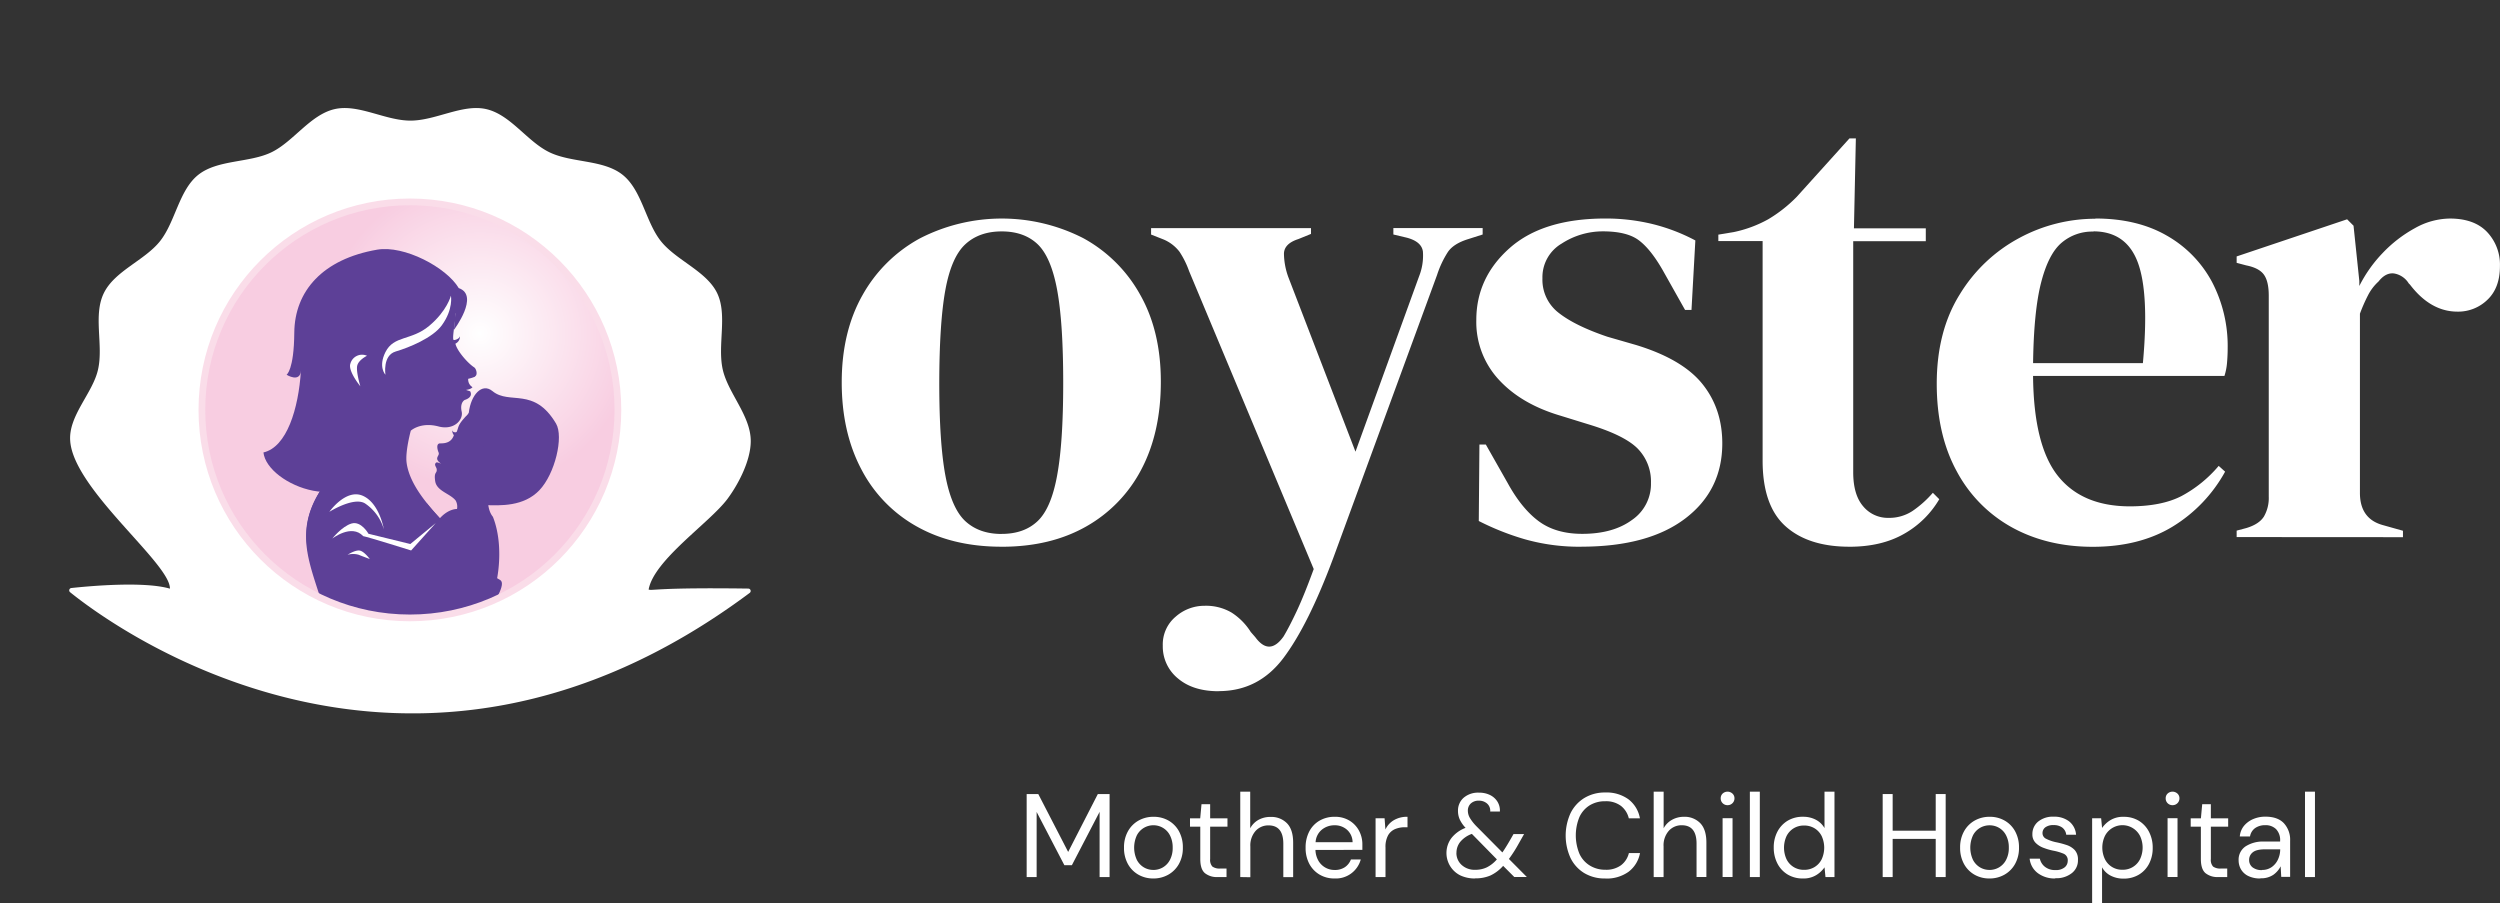 <svg id="Layer_1" data-name="Layer 1" xmlns="http://www.w3.org/2000/svg" xmlns:xlink="http://www.w3.org/1999/xlink" viewBox="0 0 899.37 324.91"><rect x="0" y="0" width="899.37" height="324.91" fill="#333333" stroke="none"/><defs><style>.cls-1,.cls-6,.cls-8{fill:none;}.cls-2{clip-path:url(#clip-path);}.cls-3{fill:#fff;}.cls-4{clip-path:url(#clip-path-2);}.cls-5{fill:url(#radial-gradient);}.cls-6{stroke:#b84b9b;stroke-width:1.7px;}.cls-6,.cls-8{stroke-miterlimit:10;}.cls-7{fill:#5d4097;}.cls-8{stroke:#fadde9;stroke-width:2.42px;}</style><clipPath id="clip-path" transform="translate(-77.9 -358.11)"><rect class="cls-1" width="1080" height="1080"/></clipPath><clipPath id="clip-path-2" transform="translate(-77.9 -358.11)"><path class="cls-1" d="M150.53,505.57a74.83,74.83,0,1,0,74.83-74.83,74.83,74.83,0,0,0-74.83,74.83"/></clipPath><radialGradient id="radial-gradient" cx="0" cy="1080" r="1" gradientTransform="matrix(-55.88, 0, 0, 55.88, 262.07, -59851.32)" gradientUnits="userSpaceOnUse"><stop offset="0" stop-color="#fff"/><stop offset="1" stop-color="#f8cde1"/></radialGradient></defs><title>Oyster Logo footer</title><g class="cls-2"><path class="cls-3" d="M311.24,570.22c1.87-10.64,21.92-24,28.35-32.61,3.36-4.48,8.39-13.28,8.39-20.85,0-9.09-8.12-17.14-10.06-25.66-2-8.77,1.77-19.56-2-27.48s-14.7-11.81-20.23-18.71-6.83-18.33-13.78-23.89-18.28-4.24-26.33-8.12-14-13.55-22.77-15.54c-8.49-1.94-18.16,4.14-27.25,4.14s-18.73-6.08-27.25-4.14c-8.77,2-14.85,11.71-22.77,15.54s-19.4,2.59-26.33,8.12-8.22,16.91-13.75,23.86-16.34,10.69-20.23,18.73-.05,18.71-2.07,27.48c-1.92,8.52-10.69,16.59-10,25.66,1.22,17.44,36.1,44.12,35.87,53.13-9.39-2.74-29.14-.91-35.46-.23a.85.85,0,0,0-.45,1.51c14,11.33,121.47,92,244.5.23a.86.86,0,0,0-.51-1.54c-33-.45-34.46.83-35.81.36" transform="translate(-77.9 -358.11)"/></g><g class="cls-4"><rect class="cls-5" x="120.31" y="400.52" width="210.09" height="210.09" transform="translate(-341.53 -111.92) rotate(-38.03)"/><circle class="cls-6" cx="147.46" cy="147.46" r="74.83"/><path class="cls-7" d="M248.83,493.6a12.42,12.42,0,0,1-2.49.78,3.18,3.18,0,0,0,1.53,3c-.47.79-2.32,1-2.32,1s.44.18,1.49.5c1.21,2.26-1.93,3.1-1.93,3.1s-1.86.84-1.12,4.21c.66,3-2.85,6.8-8.31,5.34-6.51-1.74-10,1.52-10,1.52s-2,7.29-1.52,11.39c1.41,11.42,15,22.16,16.5,25.44s-1.52,10.49-4.56,13.1c-1,.83-2,10.45-3,21.22l-38.36-5.71c-4.63-16.33-11.52-27.85-1.84-43.52,2.49-4,12.92-8.34,14.09-10.94,2.23-5,1.13-10.76-4.6-15.45-3.93,3.53-15.45-23.37-13.08-24.6-1-4.74,3-18.63,5.79-20.44,5.84-3.74,15.7-7.64,24.14-6.62,3.07.37,7.38-1.87,8.66-.82,4.56,3.76,10.65,8.29,10.65,8.29a44.73,44.73,0,0,1,3.12,6.29c.46,1.31-1.07,7.91-.69,9.59.11.49,2.27-.25,2.4-1.25a2.85,2.85,0,0,1-1.64,2.72c.49,2.48,4.38,7,6.75,8.53.76.49,1.34,2.7.33,3.22" transform="translate(-77.9 -358.11)"/><path class="cls-7" d="M236.12,563.06c-1,.83-2,10.45-3,21.22l-37.95-5.87c-4.63-16.33-11.93-27.69-2.25-43.36,1.52-2.46,6-5,9.52-7.23A72.84,72.84,0,0,0,214.36,537c5.28,3.09,11.77,5.33,17.15,2.25,4,5,8.35,9,9.17,10.75,1.51,3.29-1.52,10.49-4.56,13.1" transform="translate(-77.9 -358.11)"/><path class="cls-7" d="M241.2,476.71l.51-5.91s-5.91,8.2-13.62,9.26c-12.74,1.74-12.59,10.71-12.59,10.71s-2.39-6.08-6.51-5.43-2.61,13.6,0,13.21,8.91,9.49,4.26,23.49c-7.77,23.4-39.26,10.59-40.58-1.16,8.39-1.92,12.63-15.66,13.49-29.47-.31,4.56-5.17,1.51-5.17,1.51s2.67-1.6,2.78-15.11c.12-15,10.25-26.5,29.79-29.88,9.76-1.69,25,6.41,29.37,13.82,7.63,2.63-1.71,15-1.71,15" transform="translate(-77.9 -358.11)"/><path class="cls-7" d="M247.33,523.9c2.26,7.42-3.18,18.38,4.95,15.91,5.64.2,14,.57,19.65-5.33s8.8-19.27,6-24c-7.94-13.38-16.7-6.6-22.85-11.66-3.82-3.15-7.79,1.38-8.53,7.75-4.49,7.22-1.45,10,.81,17.37" transform="translate(-77.9 -358.11)"/><path class="cls-7" d="M248.9,505.81a8.44,8.44,0,0,0-4,2.74c-2.37,2.64-2,3.28-2.68,4.85-.21.46-1.73.27-1.66-.73a3,3,0,0,0,.62,2c-.77,2.27-2.55,3-4.9,2.94-1.62,0-1,2.33-.61,3.24s-.58,1.42-.5,2.33,1.45,1.76,1.45,1.76-1.48-.66-1.76-.45c-1,.72,0,1.58.13,2.32.24,1.8-1.08.79-.53,4.41s5.44,4.43,7.39,7a4.5,4.5,0,0,1,.46,3s-3.29-.21-6.65,3.89c-2.19,2.67-9.74,10-9.74,10l-15.68-3.19s-4.67-4-7.38-3.47c-3,.6-4.1,5-2.17,7.06,1.45,1.58,6.14,1.55,7.67,1.84,5.5,1.07,13.64,9.63,18.24,9.26,2.66-.21,14.47-6,17.57-5.07,10.45,3.1,6.84,12.46,9.49,12.31,2.23-.12,6.51-17.37,1.56-29.83-2.21-2.66-1.89-7.22-1.52-9.11,4,3.92,10.34-10.23,2.69-8.13,1.1-4.93-3.29-3.4-6.41-11.17-1.45-3.62-1.11-9.75-1.11-9.75" transform="translate(-77.9 -358.11)"/><path class="cls-7" d="M224.9,582.63c.07-9.15,1.33-17.55,3.66-18.37,5.29-1.86,9.76-5.24,15.76-5.72,7,0,6.45,4.39,13.4,8.15,2.1,1.14-.4,5.71-5.15,13.54Z" transform="translate(-77.9 -358.11)"/><path class="cls-3" d="M216,548.55s-1.54-9.47-7.62-12.1-12,5.79-12,5.79,8.84-5.57,12.87-3a16.79,16.79,0,0,1,6.76,9.35" transform="translate(-77.9 -358.11)"/><path class="cls-3" d="M234.66,546.29l-9.15,7.53-15.05-3.69s-2.61-4.7-6.08-3.69-6.95,5.43-6.95,5.43,6.95-5.43,11.13-.88c1.74.29,17.24,5.15,17.24,5.15Z" transform="translate(-77.9 -358.11)"/><path class="cls-3" d="M210.89,559.17s-2-2.75-3.62-3-4.34,1.52-4.34,1.52a7.21,7.21,0,0,1,4,0c1.66.67,4,1.53,4,1.53" transform="translate(-77.9 -358.11)"/><path class="cls-3" d="M240.12,464.48s-1.36,5.45-7.82,10.86-12.7,3.36-15.74,9.44c-2.68,5.36,0,8.14,0,8.14s-1.1-6.95,3.69-8.36,13.31-4.89,16.61-9.44c4.21-5.82,3.26-10.64,3.26-10.64" transform="translate(-77.9 -358.11)"/><path class="cls-3" d="M209.95,486.11a4.35,4.35,0,0,0-6,2.82c-.93,2.68,3.58,8.14,3.58,8.14s-1.65-5.43-1.1-7.49,3.49-3.47,3.49-3.47" transform="translate(-77.9 -358.11)"/></g><g class="cls-2"><circle class="cls-8" cx="147.46" cy="147.46" r="74.83"/><path class="cls-3" d="M438.21,554.79q-17.56,0-30.5-7.28a49.74,49.74,0,0,1-20-20.68q-7.05-13.4-7-31.42t7.51-31.19a52.18,52.18,0,0,1,20.57-20.33,64.39,64.39,0,0,1,58.8-.11A51.65,51.65,0,0,1,488,464q7.51,13.17,7.51,31.42t-7,31.54a50.13,50.13,0,0,1-19.87,20.56q-12.82,7.28-30.38,7.28m0-4.62q8.08,0,12.94-4.62t7-16.41q2.19-11.78,2.19-33.27,0-21.72-2.19-33.5t-7-16.4q-4.85-4.62-12.94-4.62T425.16,446q-5,4.62-7.16,16.4t-2.2,33.5q0,21.49,2.2,33.27t7.16,16.41q5,4.62,13.06,4.62" transform="translate(-77.9 -358.11)"/><path class="cls-3" d="M516.31,606.78q-9.24,0-14.67-4.62a14.8,14.8,0,0,1-5.43-11.79,13,13,0,0,1,4.62-10.4,15.61,15.61,0,0,1,10.4-3.93,18.15,18.15,0,0,1,9.7,2.43,22.46,22.46,0,0,1,6.93,7l1.62,1.85q5.08,6.93,10.17-.23,2.08-3.47,4.74-9.13t6.12-15.13L505.68,455.66a31.82,31.82,0,0,0-3.47-7,14.07,14.07,0,0,0-6-4.51L492,442.49v-2.31h57.53v2.08L545,444.11q-5.08,1.62-5.2,5.2a25.45,25.45,0,0,0,1.73,8.9l24,62.39,22.88-63.08a20.13,20.13,0,0,0,1.38-8.9q-.46-3.58-5.78-5l-4.85-1.15v-2.31h32.12v2.31l-5.08,1.62q-5.32,1.62-7.39,4.62a35.13,35.13,0,0,0-3.93,8.32l-37.2,101.44q-9,24.26-18,36.27t-23.34,12" transform="translate(-77.9 -358.11)"/><path class="cls-3" d="M646.86,554.79a71.9,71.9,0,0,1-20.33-2.66,94.3,94.3,0,0,1-16.64-6.59l.23-27.5h2.31l7.86,13.86q5.08,9.24,11.21,13.75t15.6,4.51q11.09,0,17.91-5a15.64,15.64,0,0,0,6.82-13.29A16.89,16.89,0,0,0,667,519.44q-4.85-4.85-18-8.78l-9.7-3q-14.1-4.16-22.18-12.94A30.54,30.54,0,0,1,609,473.23q0-15.25,12-25.88t34.43-10.63a71,71,0,0,1,17,2,66.8,66.8,0,0,1,15.37,5.89l-1.39,25h-2.31L676,455.2q-4.39-7.62-8.66-10.74t-12.83-3.12a27.18,27.18,0,0,0-14.79,4.39,14,14,0,0,0-6.93,12.48,15,15,0,0,0,5.89,12.48q5.89,4.63,17.45,8.55l10.4,3q16.64,5.09,23.8,14t7.16,21.37q0,16.87-13.29,27t-37.32,10.17" transform="translate(-77.9 -358.11)"/><path class="cls-3" d="M743.21,554.79q-14.79,0-23-7.39T712,523.83v-79H696.07v-2.31l5.54-.92A43.89,43.89,0,0,0,714,437a50.23,50.23,0,0,0,10.28-8.09l18.95-21h2.31l-.69,32.35H770.7v4.62H744.59V528q0,8.09,3.58,12.25a11.51,11.51,0,0,0,9.13,4.16,15.23,15.23,0,0,0,8.55-2.43,38,38,0,0,0,7.39-6.59l2.31,2.31a34.07,34.07,0,0,1-12.71,12.48q-8.09,4.62-19.64,4.62" transform="translate(-77.9 -358.11)"/><path class="cls-3" d="M831.7,436.72q15,0,25.65,6.12a41.82,41.82,0,0,1,16.29,16.64,49.67,49.67,0,0,1,5.66,23.92q0,2.55-.23,5.2a20.71,20.71,0,0,1-.93,4.74H809.29q.23,25,8.9,35.93t25.76,11q11.55,0,18.72-3.7a45.73,45.73,0,0,0,13.4-10.86l2.31,2.08a53.15,53.15,0,0,1-19.06,19.87q-11.9,7.16-28.54,7.16-16.41,0-29.11-7a49.72,49.72,0,0,1-19.87-20.22q-7.16-13.17-7.16-31.42,0-18.94,8.32-32.23a56,56,0,0,1,21.37-20.22,57.6,57.6,0,0,1,27.38-6.93m-.69,4.62a17,17,0,0,0-11.44,4q-4.74,4-7.39,14.33t-2.89,29H848.8q2.31-25.18-1.85-36.28T831,441.34" transform="translate(-77.9 -358.11)"/><path class="cls-3" d="M882.53,551.32V549l3.47-.92q4.62-1.39,6.35-4.16a13.33,13.33,0,0,0,1.73-7.16V464.45q0-5.08-1.73-7.51T886,453.59l-3.47-.92v-2.31L922.27,437l2.31,2.31,2.08,19.87V461a48.58,48.58,0,0,1,8.43-11.9,47.29,47.29,0,0,1,11.55-8.9,26.12,26.12,0,0,1,12.59-3.47q8.78,0,13.4,4.85a17.06,17.06,0,0,1,4.62,12.25q0,7.86-4.51,12.13A15.07,15.07,0,0,1,962,470.22q-9.7,0-17.1-9.7l-.46-.46a7.7,7.7,0,0,0-5.32-3.58q-3-.34-5.54,2.89a17.4,17.4,0,0,0-3.81,5,59.81,59.81,0,0,0-2.89,6.59v64.46q0,9.24,8.09,11.55l7.39,2.08v2.31Z" transform="translate(-77.9 -358.11)"/><polygon class="cls-3" points="369.34 315.52 369.34 285.66 373.52 285.66 384.27 306.48 394.94 285.66 399.17 285.66 399.17 315.52 395.58 315.52 395.58 292.06 385.6 311.26 382.91 311.26 372.93 292.1 372.93 315.52 369.34 315.52"/><path class="cls-3" d="M492.81,674.14a10.64,10.64,0,0,1-5.38-1.37,9.85,9.85,0,0,1-3.78-3.86,11.88,11.88,0,0,1-1.39-5.87,11.75,11.75,0,0,1,1.41-5.87,10,10,0,0,1,3.82-3.86,10.77,10.77,0,0,1,5.4-1.36,10.66,10.66,0,0,1,5.38,1.36,9.87,9.87,0,0,1,3.77,3.86,11.89,11.89,0,0,1,1.39,5.87,11.74,11.74,0,0,1-1.41,5.87,10,10,0,0,1-3.82,3.86,10.76,10.76,0,0,1-5.4,1.37m0-3.07a6.8,6.8,0,0,0,3.41-.9,6.68,6.68,0,0,0,2.56-2.69,9.13,9.13,0,0,0,1-4.44,9.31,9.31,0,0,0-1-4.44,6.54,6.54,0,0,0-2.54-2.69,6.71,6.71,0,0,0-9.34,2.69,10.51,10.51,0,0,0,0,8.87,6.73,6.73,0,0,0,2.54,2.69,6.6,6.6,0,0,0,3.35.9" transform="translate(-77.9 -358.11)"/><path class="cls-3" d="M515.93,673.63a6.85,6.85,0,0,1-4.57-1.41q-1.66-1.41-1.66-5.08V655.5H506v-3h3.67l.47-5.08h3.11v5.08h6.23v3h-6.23v11.65a3.52,3.52,0,0,0,.81,2.71,4.42,4.42,0,0,0,2.86.7h2.22v3.07Z" transform="translate(-77.9 -358.11)"/><path class="cls-3" d="M524.08,673.63V642.91h3.58v13.18a7.54,7.54,0,0,1,3-3.05A8.66,8.66,0,0,1,535,652a7.84,7.84,0,0,1,5.89,2.28q2.22,2.28,2.22,7v12.37h-3.54v-12q0-6.61-5.33-6.61a6.15,6.15,0,0,0-4.65,2,7.91,7.91,0,0,0-1.88,5.65v11Z" transform="translate(-77.9 -358.11)"/><path class="cls-3" d="M558,674.14a10.37,10.37,0,0,1-5.38-1.39,9.84,9.84,0,0,1-3.69-3.86,12.06,12.06,0,0,1-1.34-5.85,12.27,12.27,0,0,1,1.32-5.82,9.62,9.62,0,0,1,3.69-3.88,10.65,10.65,0,0,1,5.48-1.39,9.89,9.89,0,0,1,5.31,1.39,9.38,9.38,0,0,1,3.43,3.65,10.25,10.25,0,0,1,1.19,4.86q0,.47,0,.94c0,.31,0,.67,0,1.07H551.13a8.32,8.32,0,0,0,1.13,4,6.66,6.66,0,0,0,5.74,3.22,6.41,6.41,0,0,0,3.71-1,5.86,5.86,0,0,0,2.18-2.77h3.54a9.29,9.29,0,0,1-9.43,6.83M558,655a7.15,7.15,0,0,0-4.54,1.56,6.28,6.28,0,0,0-2.28,4.54h13.31a6.05,6.05,0,0,0-2-4.48A6.58,6.58,0,0,0,558,655" transform="translate(-77.9 -358.11)"/><path class="cls-3" d="M572.76,673.63V652.47H576l.3,4.05a7.67,7.67,0,0,1,3-3.33,9.25,9.25,0,0,1,4.95-1.24v3.76h-1a8.85,8.85,0,0,0-3.46.66,5.25,5.25,0,0,0-2.52,2.24,8.53,8.53,0,0,0-.94,4.35v10.67Z" transform="translate(-77.9 -358.11)"/><path class="cls-3" d="M608.6,674.14a12.22,12.22,0,0,1-5.4-1.13A9,9,0,0,1,600,659.66a11.71,11.71,0,0,1,5.14-3.73,11.55,11.55,0,0,1-2.09-3,7.48,7.48,0,0,1-.64-3.09,6.11,6.11,0,0,1,2-4.71,7.93,7.93,0,0,1,5.57-1.86,8.7,8.7,0,0,1,4,.87,6.49,6.49,0,0,1,2.65,2.41,6.05,6.05,0,0,1,.85,3.5H614a3.41,3.41,0,0,0-1.17-2.9,4.33,4.33,0,0,0-2.8-1,4.14,4.14,0,0,0-3,1,3.45,3.45,0,0,0-1.07,2.6,5.18,5.18,0,0,0,.75,2.65,16.22,16.22,0,0,0,2.24,2.86l9.43,9.51q1.24-1.79,2.69-4.31l1.32-2.3h3.8l-1.88,3.33a49.35,49.35,0,0,1-3.58,5.63l6.44,6.48h-4.52l-4-4A14.13,14.13,0,0,1,614,673.1a13.59,13.59,0,0,1-5.42,1m-6.74-9.22a5.75,5.75,0,0,0,1.88,4.39,6.9,6.9,0,0,0,4.91,1.75,9.54,9.54,0,0,0,4.12-.87,11.73,11.73,0,0,0,3.65-2.88l-9-9.17A9.67,9.67,0,0,0,603.2,661a6.24,6.24,0,0,0-1.34,4" transform="translate(-77.9 -358.11)"/><path class="cls-3" d="M655.4,674.14a14.24,14.24,0,0,1-7.57-1.94,13.09,13.09,0,0,1-4.93-5.42,19.45,19.45,0,0,1,0-16.13,13.23,13.23,0,0,1,4.93-5.44,14.13,14.13,0,0,1,7.57-2,13.39,13.39,0,0,1,8.34,2.45,11,11,0,0,1,4.12,6.85h-4a8,8,0,0,0-2.8-4.46,8.87,8.87,0,0,0-5.69-1.69,10.43,10.43,0,0,0-5.59,1.47,9.66,9.66,0,0,0-3.69,4.22,17.35,17.35,0,0,0,0,13.18,9.66,9.66,0,0,0,3.69,4.22A10.44,10.44,0,0,0,655.4,671a9,9,0,0,0,5.69-1.64,7.74,7.74,0,0,0,2.8-4.37h4a10.9,10.9,0,0,1-4.12,6.74,13.47,13.47,0,0,1-8.34,2.43" transform="translate(-77.9 -358.11)"/><path class="cls-3" d="M672.81,673.63V642.91h3.58v13.18a7.54,7.54,0,0,1,3-3.05,8.66,8.66,0,0,1,4.27-1.09,7.84,7.84,0,0,1,5.89,2.28q2.22,2.28,2.22,7v12.37h-3.54v-12q0-6.61-5.33-6.61a6.15,6.15,0,0,0-4.65,2,7.91,7.91,0,0,0-1.88,5.65v11Z" transform="translate(-77.9 -358.11)"/><path class="cls-3" d="M699.39,647.77a2.41,2.41,0,0,1-2.47-2.47,2.28,2.28,0,0,1,.7-1.71,2.61,2.61,0,0,1,3.52,0,2.25,2.25,0,0,1,.73,1.71,2.37,2.37,0,0,1-.73,1.77,2.42,2.42,0,0,1-1.75.7m-1.79,4.69h3.58v21.16h-3.58Z" transform="translate(-77.9 -358.11)"/><rect class="cls-3" x="629.51" y="284.8" width="3.58" height="30.72"/><path class="cls-3" d="M726.48,674.14a10.37,10.37,0,0,1-5.52-1.45,9.87,9.87,0,0,1-3.67-4A12.26,12.26,0,0,1,716,663a12,12,0,0,1,1.32-5.7,10,10,0,0,1,3.67-3.93,10.47,10.47,0,0,1,5.55-1.43,9.65,9.65,0,0,1,4.61,1.07,7.68,7.68,0,0,1,3.11,3v-13.1h3.59v30.72h-3.24l-.34-3.5a9.91,9.91,0,0,1-2.94,2.77,8.74,8.74,0,0,1-4.82,1.24m.39-3.11a7.1,7.1,0,0,0,3.78-1,6.85,6.85,0,0,0,2.56-2.79,10,10,0,0,0,0-8.36,6.86,6.86,0,0,0-2.56-2.79,7.1,7.1,0,0,0-3.78-1,7,7,0,0,0-3.73,1,6.86,6.86,0,0,0-2.56,2.79,10,10,0,0,0,0,8.36,6.85,6.85,0,0,0,2.56,2.79,7,7,0,0,0,3.73,1" transform="translate(-77.9 -358.11)"/><polygon class="cls-3" points="677.29 315.52 677.29 285.66 680.88 285.66 680.88 298.84 696.37 298.84 696.37 285.66 699.95 285.66 699.95 315.52 696.37 315.52 696.37 301.79 680.88 301.79 680.88 315.52 677.29 315.52"/><path class="cls-3" d="M793.59,674.14a10.64,10.64,0,0,1-5.38-1.37,9.86,9.86,0,0,1-3.77-3.86,11.88,11.88,0,0,1-1.39-5.87,11.74,11.74,0,0,1,1.41-5.87,10,10,0,0,1,3.82-3.86,10.77,10.77,0,0,1,5.4-1.36,10.65,10.65,0,0,1,5.38,1.36,9.87,9.87,0,0,1,3.78,3.86,11.9,11.9,0,0,1,1.39,5.87,11.75,11.75,0,0,1-1.41,5.87,10,10,0,0,1-3.82,3.86,10.76,10.76,0,0,1-5.4,1.37m0-3.07a6.8,6.8,0,0,0,3.41-.9,6.68,6.68,0,0,0,2.56-2.69,9.14,9.14,0,0,0,1-4.44,9.31,9.31,0,0,0-1-4.44,6.54,6.54,0,0,0-2.54-2.69,6.71,6.71,0,0,0-3.37-.9,6.79,6.79,0,0,0-3.41.9,6.68,6.68,0,0,0-2.56,2.69,10.51,10.51,0,0,0,0,8.87,6.73,6.73,0,0,0,2.54,2.69,6.6,6.6,0,0,0,3.35.9" transform="translate(-77.9 -358.11)"/><path class="cls-3" d="M817.31,674.14a10.11,10.11,0,0,1-6.31-1.92,7.48,7.48,0,0,1-2.94-5.21h3.67a5.07,5.07,0,0,0,1.77,2.88,5.76,5.76,0,0,0,3.86,1.22,4.87,4.87,0,0,0,3.33-1,3,3,0,0,0,1.07-2.28,2.53,2.53,0,0,0-1.39-2.56,18.48,18.48,0,0,0-3.9-1.15,21.87,21.87,0,0,1-3.41-1,7.75,7.75,0,0,1-2.86-1.81,4.23,4.23,0,0,1-1.15-3.09,5.71,5.71,0,0,1,2.07-4.54,8.34,8.34,0,0,1,5.61-1.77,8.7,8.7,0,0,1,5.53,1.69,6.73,6.73,0,0,1,2.5,4.8h-3.54a3.7,3.7,0,0,0-1.39-2.54,5,5,0,0,0-3.14-.92,4.74,4.74,0,0,0-3,.81,2.57,2.57,0,0,0-1,2.13,2.22,2.22,0,0,0,1.34,2,14.4,14.4,0,0,0,3.65,1.24,31.75,31.75,0,0,1,3.73,1,7.05,7.05,0,0,1,2.9,1.83,5,5,0,0,1,1.13,3.52,5.78,5.78,0,0,1-2.16,4.71,8.93,8.93,0,0,1-6,1.86" transform="translate(-77.9 -358.11)"/><path class="cls-3" d="M830.54,683V652.47h3.24l.34,3.5a10,10,0,0,1,2.92-2.77,8.71,8.71,0,0,1,4.84-1.24,10.25,10.25,0,0,1,5.5,1.45,9.93,9.93,0,0,1,3.65,4,12.28,12.28,0,0,1,1.3,5.72,12.14,12.14,0,0,1-1.3,5.7,9.78,9.78,0,0,1-3.67,3.93,10.48,10.48,0,0,1-5.53,1.43,9.8,9.8,0,0,1-4.63-1.07,7.37,7.37,0,0,1-3.09-3V683Zm10.92-12a6.85,6.85,0,0,0,6.31-3.8,9.79,9.79,0,0,0,0-8.36,7.06,7.06,0,0,0-2.56-2.79,7.08,7.08,0,0,0-10.07,2.79,9.78,9.78,0,0,0,0,8.36,6.84,6.84,0,0,0,6.31,3.8" transform="translate(-77.9 -358.11)"/><path class="cls-3" d="M859.51,647.77A2.41,2.41,0,0,1,857,645.3a2.28,2.28,0,0,1,.7-1.71,2.61,2.61,0,0,1,3.52,0,2.25,2.25,0,0,1,.73,1.71,2.37,2.37,0,0,1-.73,1.77,2.42,2.42,0,0,1-1.75.7m-1.79,4.69h3.58v21.16h-3.58Z" transform="translate(-77.9 -358.11)"/><path class="cls-3" d="M875.89,673.63a6.85,6.85,0,0,1-4.57-1.41q-1.66-1.41-1.66-5.08V655.5H866v-3h3.67l.47-5.08h3.11v5.08h6.23v3h-6.23v11.65a3.51,3.51,0,0,0,.81,2.71,4.42,4.42,0,0,0,2.86.7h2.22v3.07Z" transform="translate(-77.9 -358.11)"/><path class="cls-3" d="M891.08,674.14a9.6,9.6,0,0,1-4.39-.9,6.1,6.1,0,0,1-2.6-2.39,6.42,6.42,0,0,1-.85-3.24,5.75,5.75,0,0,1,2.47-5,11.49,11.49,0,0,1,6.74-1.75h5.72v-.26a5.65,5.65,0,0,0-1.45-4.2,5.29,5.29,0,0,0-3.88-1.43,6.19,6.19,0,0,0-3.6,1,4.58,4.58,0,0,0-1.9,3.05h-3.67a6.78,6.78,0,0,1,1.56-3.88,8.7,8.7,0,0,1,3.35-2.41,11,11,0,0,1,4.27-.83q4.44,0,6.68,2.37a8.78,8.78,0,0,1,2.24,6.29v13h-3.2l-.21-3.8a8.39,8.39,0,0,1-2.62,3.05,7.71,7.71,0,0,1-4.63,1.26m.56-3a5.84,5.84,0,0,0,3.52-1.07,6.82,6.82,0,0,0,2.24-2.77,8.63,8.63,0,0,0,.77-3.58v0h-5.42q-3.16,0-4.46,1.09a3.39,3.39,0,0,0-1.3,2.71,3.28,3.28,0,0,0,1.21,2.67,5.26,5.26,0,0,0,3.44,1" transform="translate(-77.9 -358.11)"/><rect class="cls-3" x="829.22" y="284.8" width="3.58" height="30.72"/></g></svg>